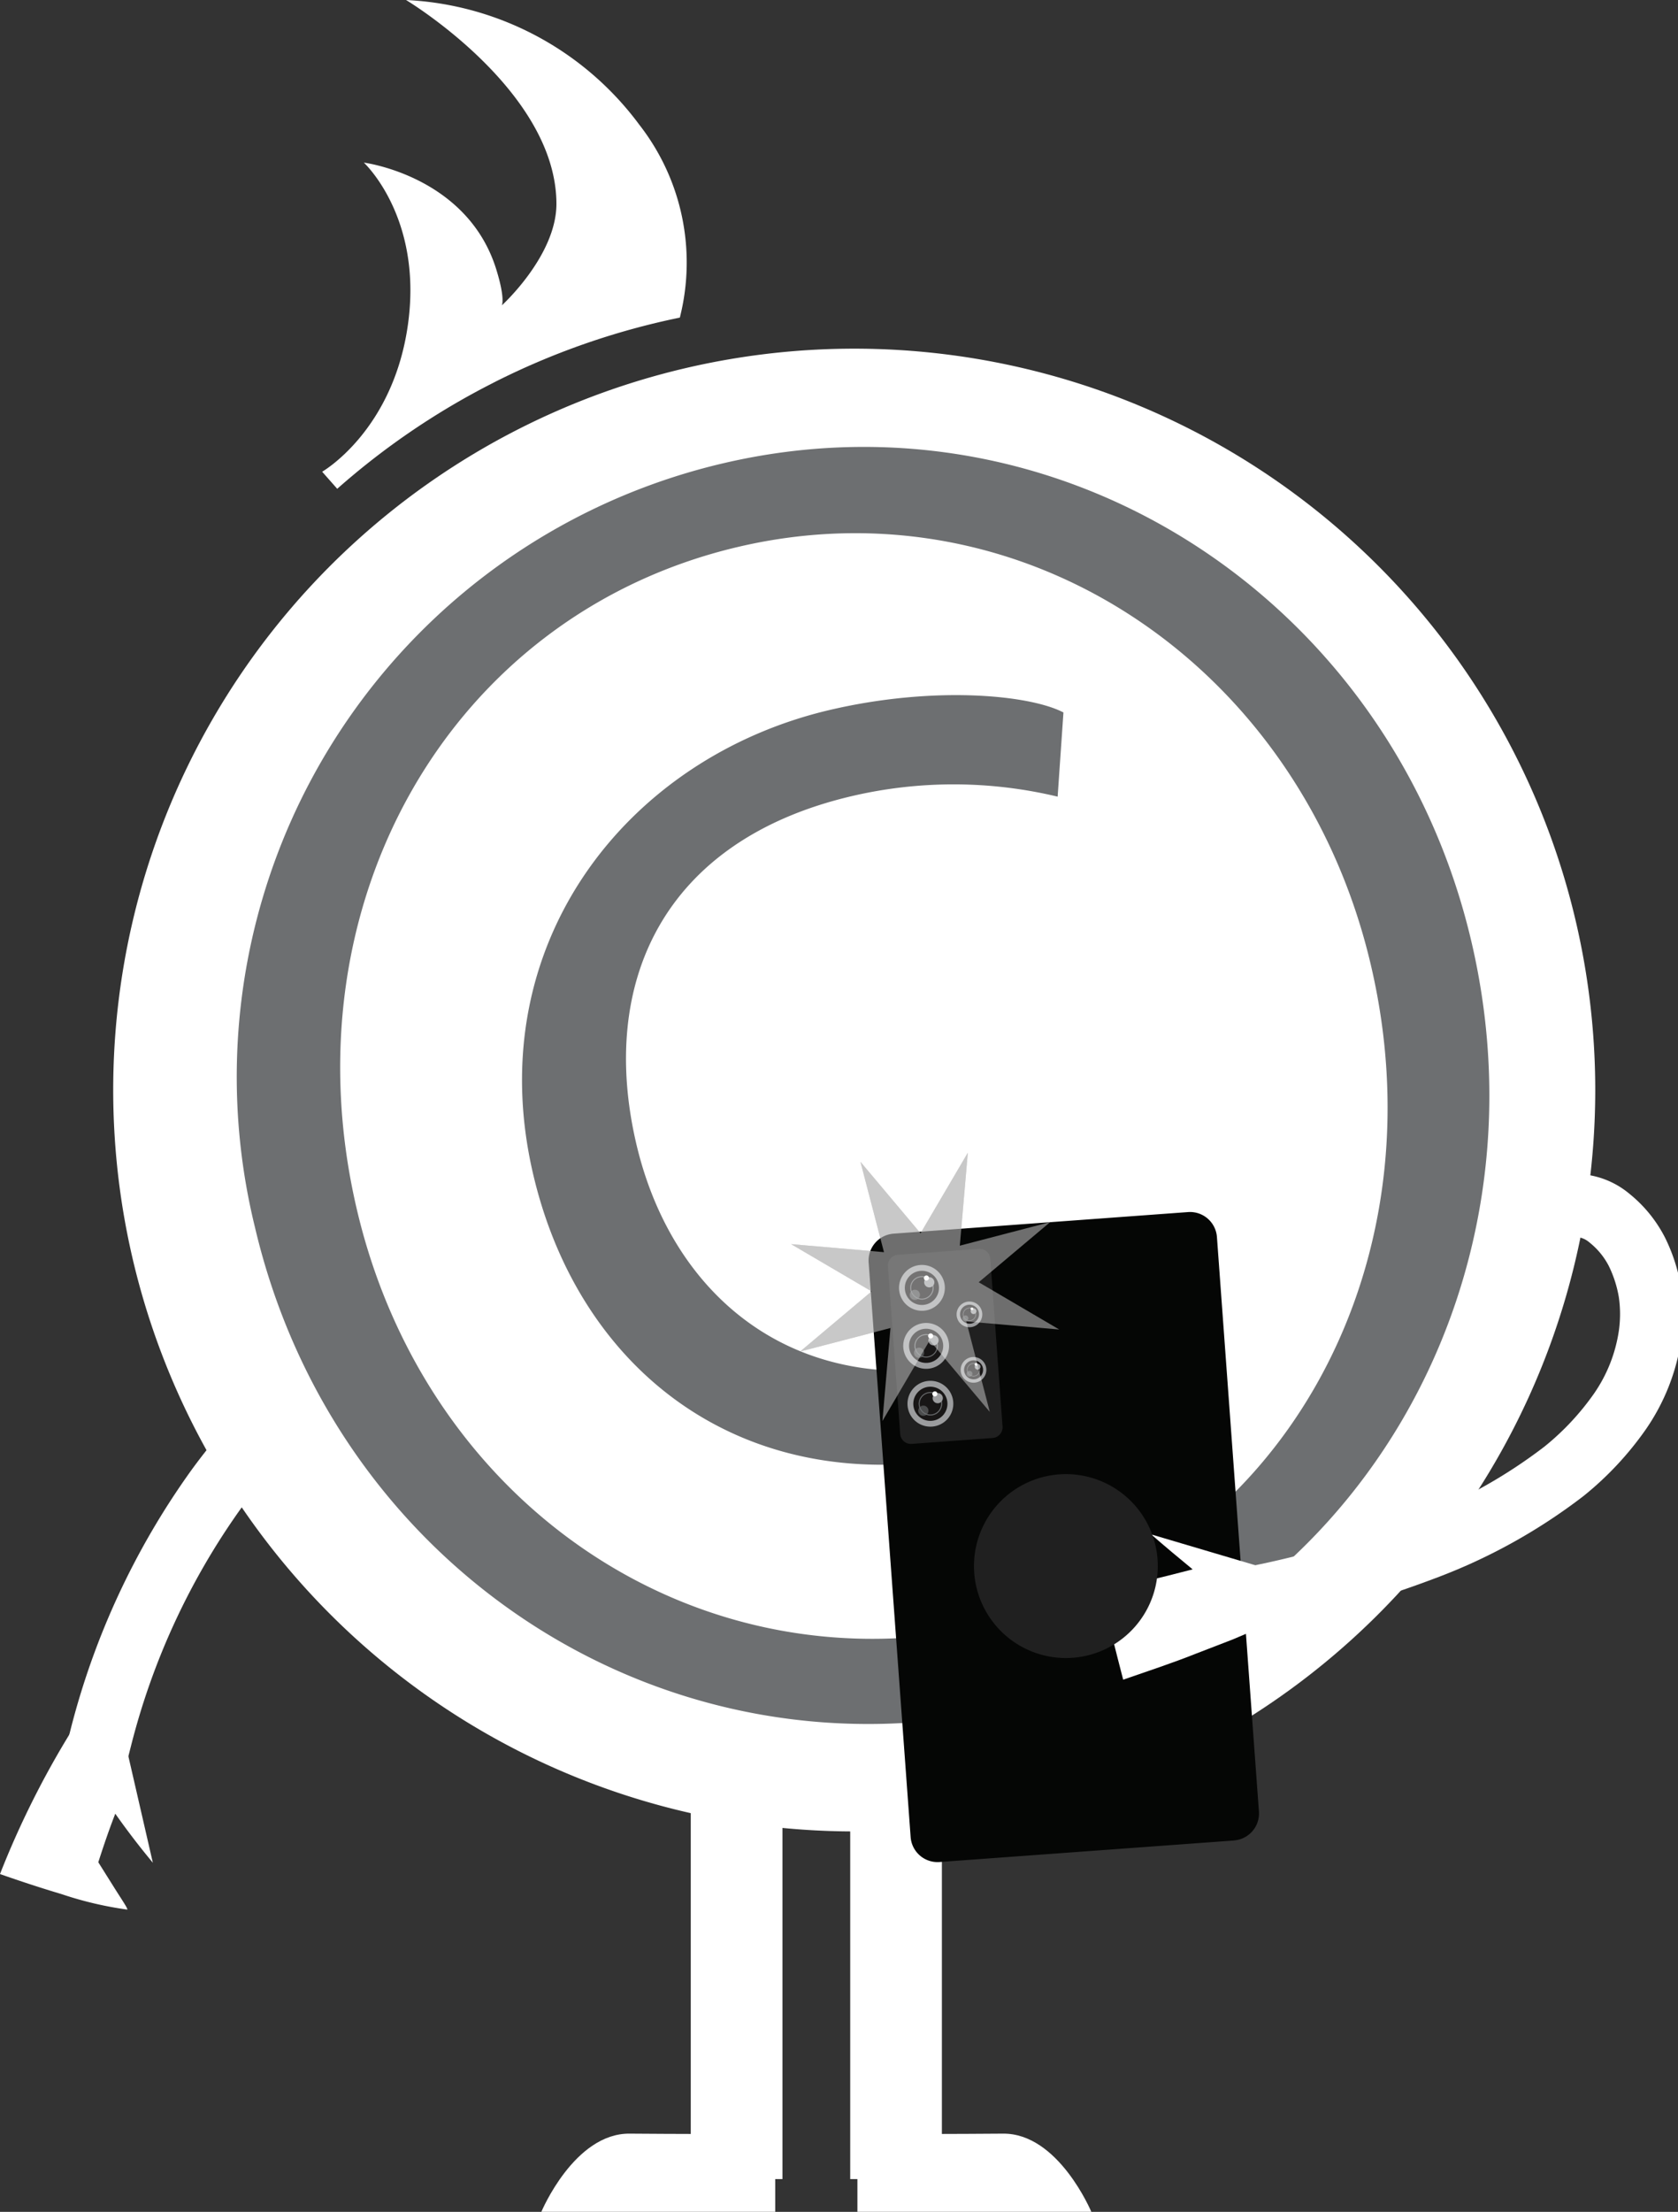 <svg id="Group_4879" data-name="Group 4879" xmlns="http://www.w3.org/2000/svg" xmlns:xlink="http://www.w3.org/1999/xlink" width="88.474" height="116.566" viewBox="0 0 88.474 116.566">
  <rect x="0" y="0" width="88.474" height="116.566" fill="#333333" stroke="none"/>
  <defs>
    <clipPath id="clip-path">
      <rect id="Rectangle_4726" data-name="Rectangle 4726" width="88.474" height="116.566" fill="none"/>
    </clipPath>
    <clipPath id="clip-path-3">
      <rect id="Rectangle_4717" data-name="Rectangle 4717" width="14.14" height="14.14" fill="none"/>
    </clipPath>
    <clipPath id="clip-path-4">
      <rect id="Rectangle_4718" data-name="Rectangle 4718" width="0.538" height="0.538" fill="none"/>
    </clipPath>
    <clipPath id="clip-path-7">
      <rect id="Rectangle_4721" data-name="Rectangle 4721" width="0.301" height="0.301" fill="none"/>
    </clipPath>
    <clipPath id="clip-path-9">
      <rect id="Rectangle_4723" data-name="Rectangle 4723" width="4.763" height="1.241" fill="none"/>
    </clipPath>
  </defs>
  <g id="Group_4728" data-name="Group 4728" clip-path="url(#clip-path)">
    <g id="Group_4727" data-name="Group 4727">
      <g id="Group_4726" data-name="Group 4726" clip-path="url(#clip-path)">
        <path id="Path_1769" data-name="Path 1769" d="M46.427,134.313v4.121H34.094s1.741-4.165,4.671-4.121c5.4.041,7.662,0,7.662,0" transform="translate(-5.551 -21.869)" fill="#fff"/>
        <path id="Path_1770" data-name="Path 1770" d="M46.392,133.361V113.752" transform="translate(-7.554 -18.522)" fill="none" stroke="#fff" stroke-miterlimit="10" stroke-width="4.834"/>
        <path id="Path_1771" data-name="Path 1771" d="M54,134.313v4.121H66.333s-1.741-4.165-4.671-4.121c-5.4.041-7.662,0-7.662,0" transform="translate(-8.792 -21.869)" fill="#fff"/>
        <path id="Path_1772" data-name="Path 1772" d="M56.434,133.361V113.752" transform="translate(-9.189 -18.522)" fill="none" stroke="#fff" stroke-miterlimit="10" stroke-width="4.834"/>
        <path id="Path_1773" data-name="Path 1773" d="M8.059,115.924c-.682-.82-1.349-1.685-1.981-2.585-.327.841-.62,1.7-.895,2.56L6,117.2c.4.64.811,1.232.694,1.191a18.88,18.88,0,0,1-3.456-.816C1.6,117.09,0,116.52,0,116.52a47.138,47.138,0,0,1,3.725-7.464c.965.192,1.932.377,2.891.593" transform="translate(0 -17.757)" fill="#fff"/>
        <path id="Path_1774" data-name="Path 1774" d="M6.136,105.763l.175-.687a38.851,38.851,0,0,1,6.083-13.1,28.56,28.56,0,0,1,11.088-9.149" transform="translate(-0.999 -13.486)" fill="none" stroke="#fff" stroke-miterlimit="10" stroke-width="3.3"/>
        <path id="Path_1775" data-name="Path 1775" d="M29.34,20.158a39.079,39.079,0,0,1,9.808-3.42A11.8,11.8,0,0,0,37.011,6.573,16.263,16.263,0,0,0,24.712,0s7.92,4.749,7.929,10.743c0,2.737-2.877,5.35-2.877,5.35s.188-.337-.293-1.89c-1.528-4.938-6.984-5.633-6.984-5.633s3.108,2.869,2.329,8.507-4.527,7.783-4.527,7.783l.794.9a39.111,39.111,0,0,1,8.257-5.6" transform="translate(-3.303 0)" fill="#fff"/>
        <path id="Path_1776" data-name="Path 1776" d="M84.929,66.179A39.071,39.071,0,1,1,51.359,22.29a39.072,39.072,0,0,1,33.57,43.889" transform="translate(-1.16 -3.573)" fill="#fff"/>
        <path id="Path_1777" data-name="Path 1777" d="M80.015,54.2C84.29,72.44,73.726,90.352,55.807,94.552c-18.024,4.225-35.66-7.077-39.934-25.312A33.206,33.206,0,0,1,40.555,29c17.812-4.176,35.235,7.175,39.46,25.2M21.249,68.315c3.7,15.8,18.273,25.469,33.54,21.89,15-3.292,23.705-18.643,19.928-34.758-3.7-15.8-18.3-25.575-33.356-22.045C26.2,36.955,17.471,52.2,21.249,68.315M58.2,46.566a23.578,23.578,0,0,0-10.855-.028C37.383,48.874,34,56.379,35.984,64.861c1.938,8.27,8.7,13.732,18.454,11.445A21.247,21.247,0,0,0,64.5,71.039l2.219,3.73c-3.14,3.309-7.819,5.3-12.271,6.343-12.3,2.883-21.391-3.934-23.9-14.641C27.713,54.385,35.466,44.514,46.173,42c5.514-1.293,10.551-.8,12.333.129Z" transform="translate(-2.435 -4.582)" fill="#6d6f71"/>
        <path id="Path_1778" data-name="Path 1778" d="M73.969,109.418l-15.526,1.135a1.423,1.423,0,0,1-1.522-1.315L54.707,78.961a1.422,1.422,0,0,1,1.314-1.523L71.548,76.3a1.423,1.423,0,0,1,1.523,1.315l2.214,30.276a1.423,1.423,0,0,1-1.315,1.523" transform="translate(-8.907 -12.423)" fill="#050605"/>
        <path id="Path_1779" data-name="Path 1779" d="M61.442,88.583l-4.268.312a.566.566,0,0,1-.605-.523l-.646-8.837a.567.567,0,0,1,.523-.606l4.268-.311a.565.565,0,0,1,.605.522l.646,8.838a.566.566,0,0,1-.523.605" transform="translate(-9.105 -12.801)" fill="#202020"/>
        <path id="Path_1780" data-name="Path 1780" d="M71.9,96.59c.716.622,1.443,1.231,2.188,1.843-.892.225-1.783.469-2.689.654l-1.288-.915c-.64-.444-1.274-.857-1.3-.736s.367,1.826.777,3.5.838,3.311.838,3.311c1.3-.452,2.586-.872,3.863-1.382l1.905-.735,1.883-.8-.16-2.959" transform="translate(-11.205 -15.727)" fill="#fff"/>
        <path id="Path_1781" data-name="Path 1781" d="M77.77,96.759l1.931-.4a57,57,0,0,0,8.039-2.381,28.374,28.374,0,0,0,7.388-4.088,15.339,15.339,0,0,0,2.938-3.139,9.473,9.473,0,0,0,1.6-4.059,7.9,7.9,0,0,0-.007-2.225,7.664,7.664,0,0,0-.686-2.139,5.479,5.479,0,0,0-1.454-1.782,2.835,2.835,0,0,0-2.239-.639" transform="translate(-12.663 -12.353)" fill="none" stroke="#fff" stroke-miterlimit="10" stroke-width="3.32"/>
        <g id="Group_4704" data-name="Group 4704" transform="translate(41.709 60.748)" opacity="0.4">
          <g id="Group_4703" data-name="Group 4703">
            <g id="Group_4702" data-name="Group 4702" clip-path="url(#clip-path-3)">
              <path id="Path_1782" data-name="Path 1782" d="M59.142,72.562l-.424,4.9,4.764-1.242-3.767,3.169,4.245,2.49-4.9-.424L60.3,86.223,57.13,82.456,54.639,86.7l.424-4.9L50.3,83.039l3.767-3.168L49.821,77.38l4.9.424-1.241-4.763,3.168,3.767Z" transform="translate(-49.821 -72.562)" fill="#1a1818"/>
            </g>
          </g>
        </g>
        <path id="Path_1783" data-name="Path 1783" d="M71.021,97.29a4.846,4.846,0,1,1-5.187-4.481,4.847,4.847,0,0,1,5.187,4.481" transform="translate(-9.988 -15.109)" fill="#202020"/>
        <path id="Path_1784" data-name="Path 1784" d="M59.034,80.748a1.208,1.208,0,1,1-1.293-1.117,1.208,1.208,0,0,1,1.293,1.117" transform="translate(-9.219 -12.965)" fill="#9b9c9e"/>
        <path id="Path_1785" data-name="Path 1785" d="M58.784,80.831a.9.9,0,1,1-.961-.83.9.9,0,0,1,.961.83" transform="translate(-9.279 -13.026)" fill="#181616"/>
        <path id="Path_1786" data-name="Path 1786" d="M57.988,81.567a.617.617,0,1,1,.571-.661.618.618,0,0,1-.571.661M57.9,80.386a.567.567,0,1,0,.607.524.568.568,0,0,0-.607-.524" transform="translate(-9.334 -13.08)" fill="#6d6f71"/>
        <path id="Path_1787" data-name="Path 1787" d="M58.742,80.648a.269.269,0,1,1-.289-.248.271.271,0,0,1,.289.248" transform="translate(-9.477 -13.091)" fill="#9b9c9e"/>
        <g id="Group_4707" data-name="Group 4707" transform="translate(47.969 67.968)" opacity="0.6">
          <g id="Group_4706" data-name="Group 4706">
            <g id="Group_4705" data-name="Group 4705" clip-path="url(#clip-path-4)">
              <path id="Path_1788" data-name="Path 1788" d="M57.835,81.438a.269.269,0,1,1-.288-.249.269.269,0,0,1,.288.249" transform="translate(-57.299 -81.188)" fill="#6d6f71"/>
            </g>
          </g>
        </g>
        <path id="Path_1789" data-name="Path 1789" d="M58.454,80.416a.134.134,0,1,1-.144-.125.135.135,0,0,1,.144.125" transform="translate(-9.474 -13.073)" fill="#fff"/>
        <path id="Path_1790" data-name="Path 1790" d="M59.3,84.4a1.208,1.208,0,1,1-1.293-1.117A1.208,1.208,0,0,1,59.3,84.4" transform="translate(-9.263 -13.559)" fill="#9b9c9e"/>
        <path id="Path_1791" data-name="Path 1791" d="M59.051,84.478a.9.9,0,1,1-.961-.83.9.9,0,0,1,.961.83" transform="translate(-9.323 -13.62)" fill="#181616"/>
        <path id="Path_1792" data-name="Path 1792" d="M58.255,85.214a.617.617,0,1,1,.571-.661.618.618,0,0,1-.571.661m-.086-1.181a.567.567,0,1,0,.607.524.568.568,0,0,0-.607-.524" transform="translate(-9.377 -13.674)" fill="#6d6f71"/>
        <path id="Path_1793" data-name="Path 1793" d="M59.008,84.3a.269.269,0,1,1-.288-.249.269.269,0,0,1,.288.249" transform="translate(-9.52 -13.685)" fill="#9b9c9e"/>
        <g id="Group_4710" data-name="Group 4710" transform="translate(48.192 71.022)" opacity="0.6">
          <g id="Group_4709" data-name="Group 4709">
            <g id="Group_4708" data-name="Group 4708" clip-path="url(#clip-path-4)">
              <path id="Path_1794" data-name="Path 1794" d="M58.1,85.085a.269.269,0,1,1-.288-.249.269.269,0,0,1,.288.249" transform="translate(-57.565 -84.835)" fill="#6d6f71"/>
            </g>
          </g>
        </g>
        <path id="Path_1795" data-name="Path 1795" d="M58.72,84.063a.134.134,0,1,1-.144-.125.135.135,0,0,1,.144.125" transform="translate(-9.517 -13.667)" fill="#fff"/>
        <path id="Path_1796" data-name="Path 1796" d="M59.567,88.043a1.208,1.208,0,1,1-1.293-1.117,1.208,1.208,0,0,1,1.293,1.117" transform="translate(-9.306 -14.153)" fill="#9b9c9e"/>
        <path id="Path_1797" data-name="Path 1797" d="M59.318,88.126a.9.9,0,1,1-.961-.83.9.9,0,0,1,.961.83" transform="translate(-9.366 -14.213)" fill="#181616"/>
        <path id="Path_1798" data-name="Path 1798" d="M58.521,88.862a.617.617,0,1,1,.572-.661.618.618,0,0,1-.572.661m-.085-1.182a.567.567,0,1,0,.606.525.568.568,0,0,0-.606-.525" transform="translate(-9.421 -14.268)" fill="#6d6f71"/>
        <path id="Path_1799" data-name="Path 1799" d="M59.275,87.943a.269.269,0,1,1-.288-.249.269.269,0,0,1,.288.249" transform="translate(-9.564 -14.279)" fill="#9b9c9e"/>
        <g id="Group_4713" data-name="Group 4713" transform="translate(48.416 74.076)" opacity="0.6">
          <g id="Group_4712" data-name="Group 4712">
            <g id="Group_4711" data-name="Group 4711" clip-path="url(#clip-path-4)">
              <path id="Path_1800" data-name="Path 1800" d="M58.369,88.732a.269.269,0,1,1-.288-.248.27.27,0,0,1,.288.248" transform="translate(-57.832 -88.483)" fill="#6d6f71"/>
            </g>
          </g>
        </g>
        <path id="Path_1801" data-name="Path 1801" d="M58.987,87.711a.134.134,0,1,1-.144-.125.135.135,0,0,1,.144.125" transform="translate(-9.561 -14.261)" fill="#fff"/>
        <path id="Path_1802" data-name="Path 1802" d="M61.856,86.051a.677.677,0,1,1-.724-.625.676.676,0,0,1,.724.625" transform="translate(-9.852 -13.909)" fill="#9b9c9e"/>
        <path id="Path_1803" data-name="Path 1803" d="M61.717,86.1a.5.5,0,1,1-.538-.465.5.5,0,0,1,.538.465" transform="translate(-9.885 -13.943)" fill="#181616"/>
        <path id="Path_1804" data-name="Path 1804" d="M61.271,86.509a.346.346,0,1,1,.32-.37.345.345,0,0,1-.32.37m-.049-.661a.318.318,0,1,0,.34.294.318.318,0,0,0-.34-.294" transform="translate(-9.916 -13.973)" fill="#6d6f71"/>
        <path id="Path_1805" data-name="Path 1805" d="M61.693,85.995a.151.151,0,1,1-.162-.139.15.15,0,0,1,.162.139" transform="translate(-9.996 -13.979)" fill="#9b9c9e"/>
        <g id="Group_4716" data-name="Group 4716" transform="translate(50.971 72.246)" opacity="0.6">
          <g id="Group_4715" data-name="Group 4715">
            <g id="Group_4714" data-name="Group 4714" clip-path="url(#clip-path-7)">
              <path id="Path_1806" data-name="Path 1806" d="M61.185,86.437a.151.151,0,1,1-.162-.139.15.15,0,0,1,.162.139" transform="translate(-60.885 -86.297)" fill="#6d6f71"/>
            </g>
          </g>
        </g>
        <path id="Path_1807" data-name="Path 1807" d="M61.532,85.864a.075.075,0,1,1-.08-.069.075.075,0,0,1,.08.069" transform="translate(-9.994 -13.969)" fill="#fff"/>
        <path id="Path_1808" data-name="Path 1808" d="M61.6,82.558a.677.677,0,1,1-.724-.625.676.676,0,0,1,.724.625" transform="translate(-9.81 -13.34)" fill="#9b9c9e"/>
        <path id="Path_1809" data-name="Path 1809" d="M61.462,82.6a.5.5,0,1,1-.538-.465.5.5,0,0,1,.538.465" transform="translate(-9.844 -13.374)" fill="#181616"/>
        <path id="Path_1810" data-name="Path 1810" d="M61.016,83.016a.346.346,0,1,1,.32-.37.345.345,0,0,1-.32.37m-.049-.661a.318.318,0,1,0,.34.294.318.318,0,0,0-.34-.294" transform="translate(-9.874 -13.404)" fill="#6d6f71"/>
        <path id="Path_1811" data-name="Path 1811" d="M61.437,82.5a.151.151,0,1,1-.162-.139.15.15,0,0,1,.162.139" transform="translate(-9.954 -13.411)" fill="#9b9c9e"/>
        <g id="Group_4719" data-name="Group 4719" transform="translate(50.757 69.321)" opacity="0.6">
          <g id="Group_4718" data-name="Group 4718">
            <g id="Group_4717" data-name="Group 4717" clip-path="url(#clip-path-7)">
              <path id="Path_1812" data-name="Path 1812" d="M60.93,82.944a.151.151,0,1,1-.162-.139.15.15,0,0,1,.162.139" transform="translate(-60.629 -82.804)" fill="#6d6f71"/>
            </g>
          </g>
        </g>
        <path id="Path_1813" data-name="Path 1813" d="M61.276,82.371a.076.076,0,0,1-.151.011.076.076,0,0,1,.151-.011" transform="translate(-9.953 -13.401)" fill="#fff"/>
        <g id="Group_4722" data-name="Group 4722" transform="translate(50.607 64.41)" opacity="0.4">
          <g id="Group_4721" data-name="Group 4721">
            <g id="Group_4720" data-name="Group 4720" clip-path="url(#clip-path-9)">
              <line id="Line_522" data-name="Line 522" y1="1.242" x2="4.764" transform="translate(0 0)" fill="#1a1818"/>
            </g>
          </g>
        </g>
        <g id="Group_4725" data-name="Group 4725" transform="translate(41.709 60.748)" opacity="0.4">
          <g id="Group_4724" data-name="Group 4724">
            <g id="Group_4723" data-name="Group 4723" clip-path="url(#clip-path-3)">
              <path id="Path_1814" data-name="Path 1814" d="M59.142,72.562l-.424,4.9,4.764-1.242-3.767,3.169,4.245,2.49-4.9-.424L60.3,86.223,57.13,82.456,54.639,86.7l.424-4.9L50.3,83.039l3.767-3.168L49.821,77.38l4.9.424-1.241-4.763,3.168,3.767Z" transform="translate(-49.821 -72.562)" fill="#fff"/>
            </g>
          </g>
        </g>
      </g>
    </g>
  </g>
</svg>
